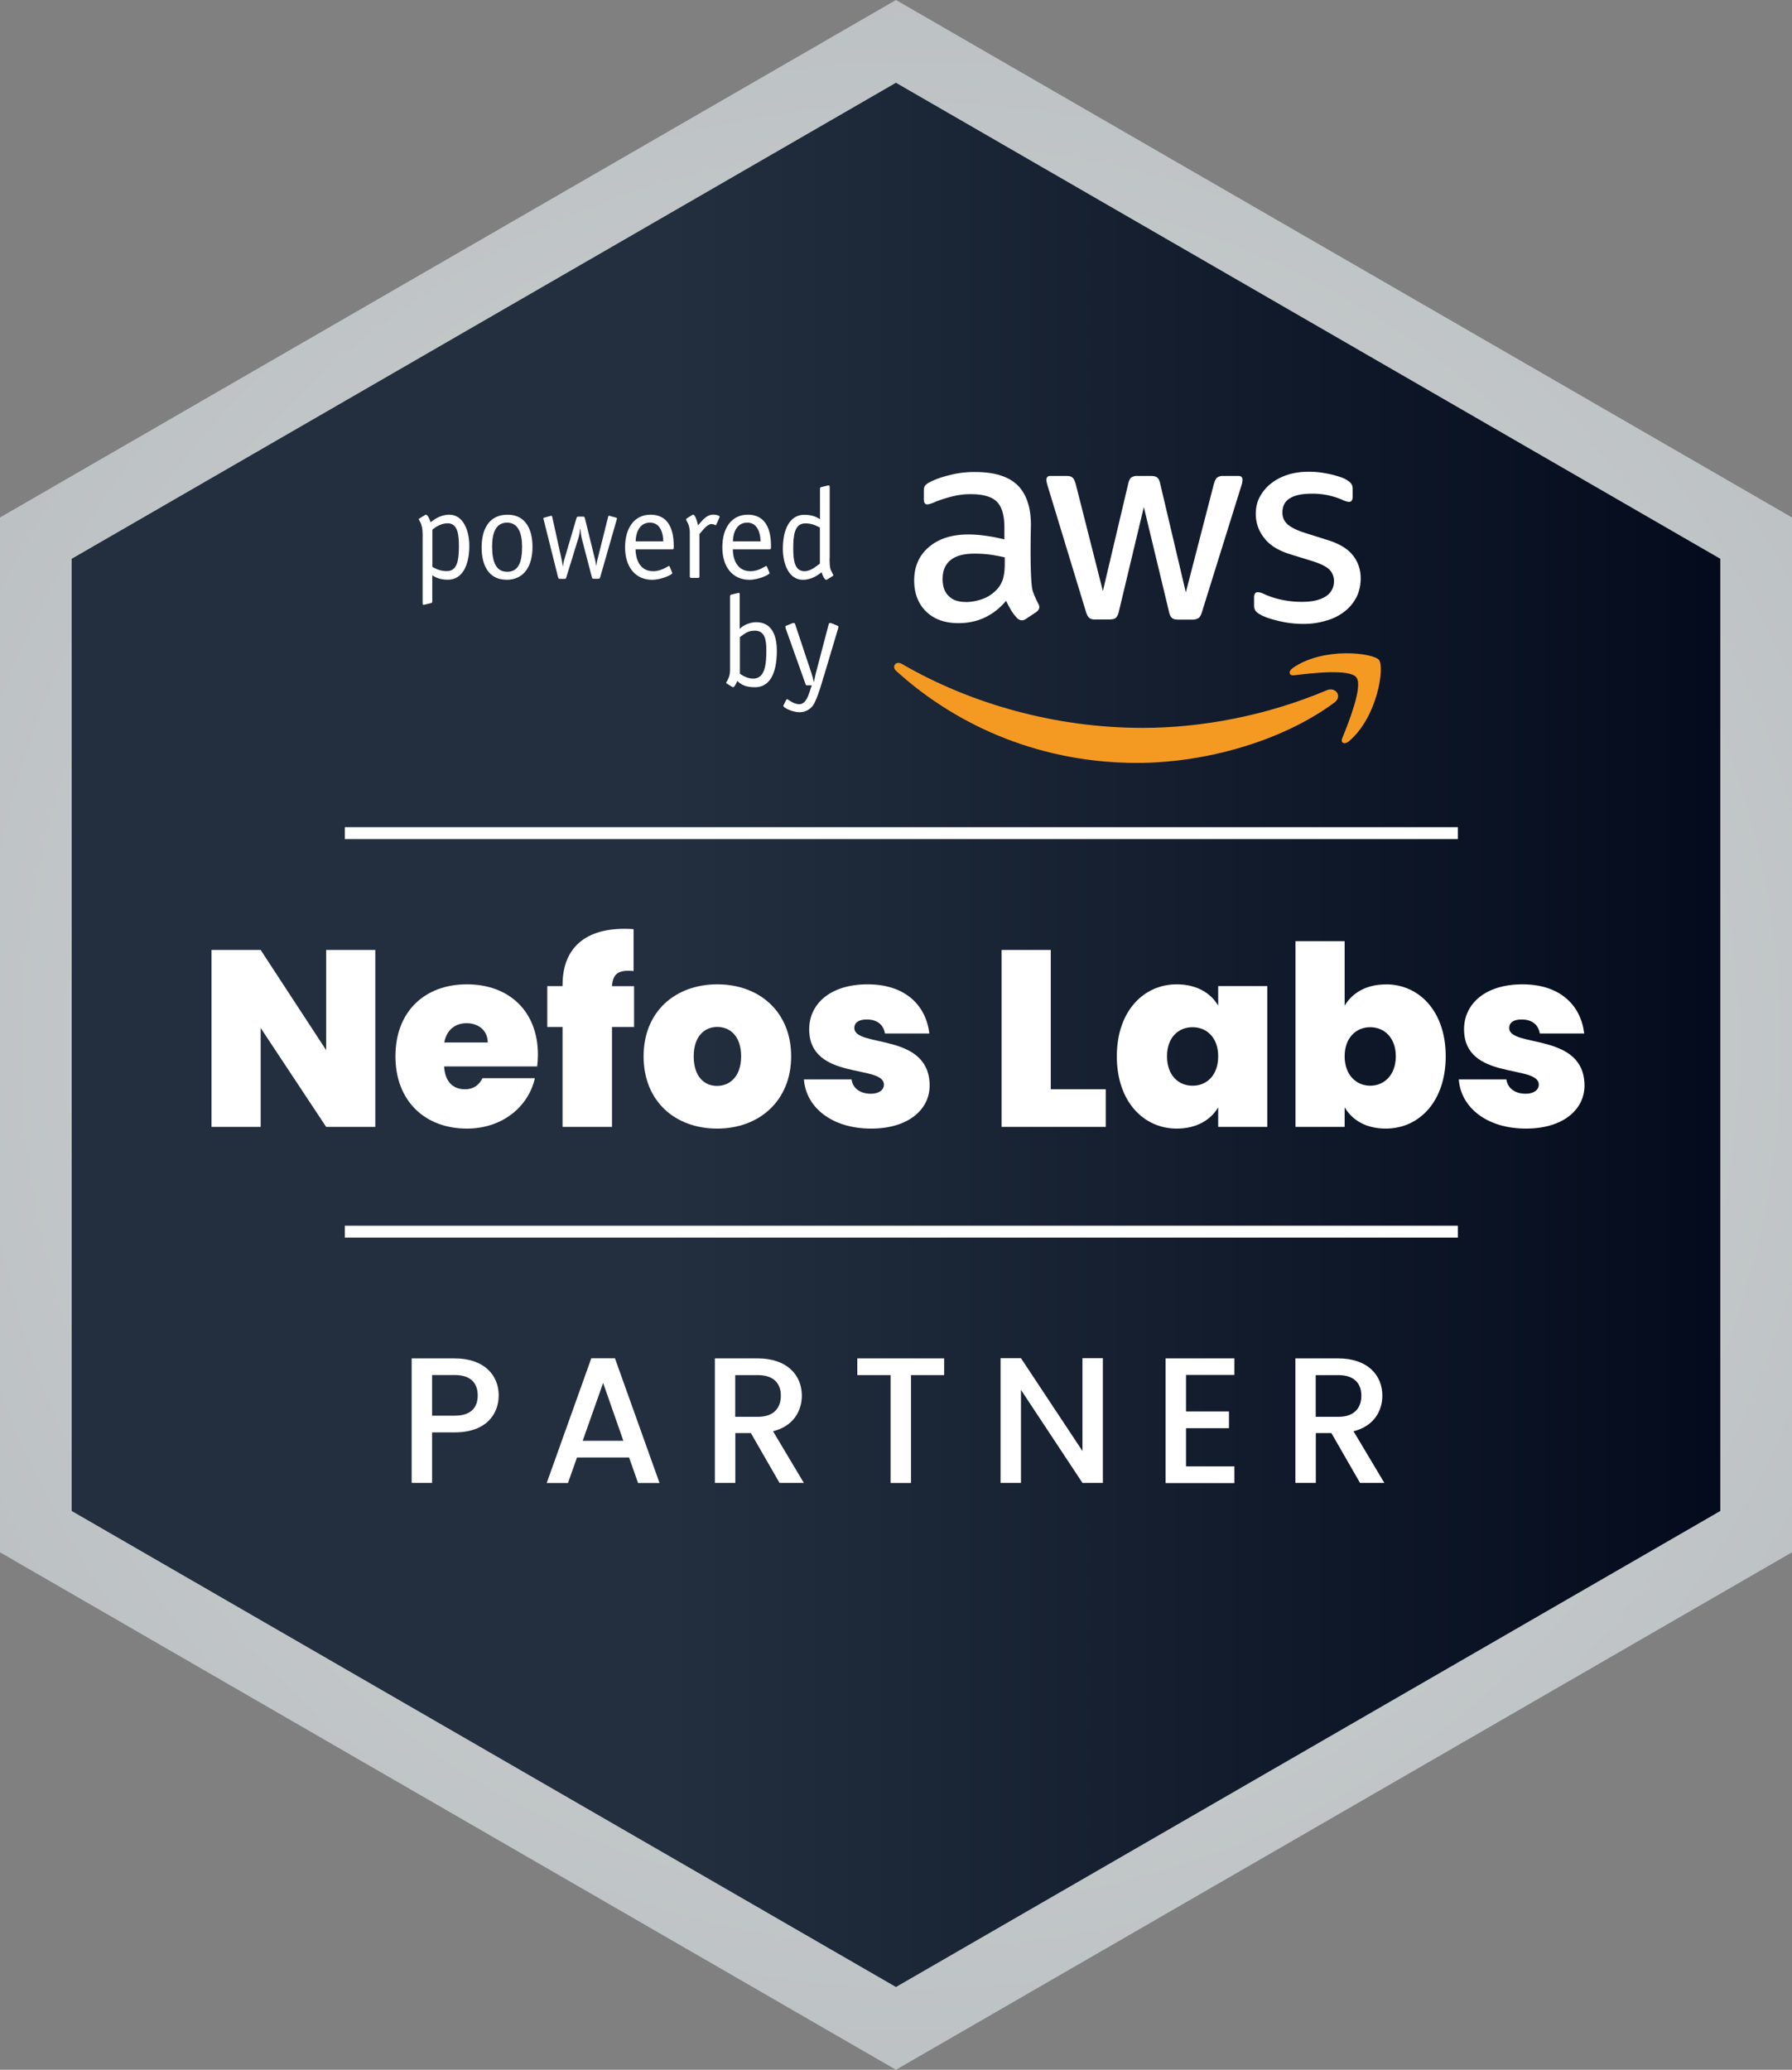 <?xml version="1.0" encoding="UTF-8"?>
<svg data-bbox="0 0 187.75 216.79" viewBox="0 0 187.75 216.79" xmlns="http://www.w3.org/2000/svg" data-type="ugc">
    <rect x="0" y="0" width="187.75" height="216.79" fill="#808080" stroke="none"/>
    <g>
        <defs>
            <radialGradient gradientUnits="userSpaceOnUse" r="171.17" fy="109.55" fx="96.61" cy="109.55" cx="96.61" id="a5c325d1-a374-47d9-bd13-9738d6a778e8">
                <stop stop-color="#d6dad8" offset="0"/>
                <stop stop-color="#aeb3b8" offset="1"/>
            </radialGradient>
            <linearGradient gradientUnits="userSpaceOnUse" y2="108.4" x2="191.86" y1="108.4" x1="9.48" id="5ad34f86-8f0e-4083-9283-b72a9810e0be">
                <stop stop-color="#232f3f" offset=".33"/>
                <stop stop-color="#000718" offset="1"/>
            </linearGradient>
        </defs>
        <path fill="url(#a5c325d1-a374-47d9-bd13-9738d6a778e8)" d="M0 162.59V54.2L93.87 0l93.88 54.2v108.39l-93.88 54.2L0 162.59z"/>
        <path fill="url(#5ad34f86-8f0e-4083-9283-b72a9810e0be)" d="M180.24 58.53 93.87 8.67 7.51 58.53v99.73l86.36 49.86 86.37-49.86V58.53z"/>
        <path d="M47.63 150.03h-2.36v5.29h-2.14v-13.04h4.5c3.1 0 4.62 1.76 4.62 3.88 0 1.86-1.22 3.87-4.62 3.87Zm0-1.75c1.67 0 2.42-.81 2.42-2.12s-.75-2.14-2.42-2.14h-2.36v4.26h2.36Z" fill="#ffffff"/>
        <path d="M65.91 152.66h-5.46l-.94 2.67h-2.23l4.67-13.06h2.48l4.67 13.06h-2.25l-.94-2.67Zm-2.72-7.81-2.14 6.06h4.26l-2.12-6.06Z" fill="#ffffff"/>
        <path d="M79.39 142.28c3.1 0 4.62 1.78 4.62 3.9 0 1.54-.83 3.19-3.02 3.73l3.23 5.41h-2.55l-3-5.22h-1.63v5.22H74.9v-13.04h4.5Zm0 1.75h-2.36v4.37h2.36c1.67 0 2.42-.92 2.42-2.21s-.75-2.16-2.42-2.16Z" fill="#ffffff"/>
        <path d="M89.82 142.28h9.1v1.75h-3.47v11.3h-2.14v-11.3h-3.49v-1.75Z" fill="#ffffff"/>
        <path d="M115.55 142.26v13.06h-2.14l-6.44-9.74v9.74h-2.14v-13.06h2.14l6.44 9.72v-9.72h2.14Z" fill="#ffffff"/>
        <path d="M129.33 144.01h-5.07v3.83h4.5v1.75h-4.5v4h5.07v1.75h-7.21v-13.06h7.21v1.75Z" fill="#ffffff"/>
        <path d="M140.21 142.28c3.1 0 4.62 1.78 4.62 3.9 0 1.54-.83 3.19-3.02 3.73l3.23 5.41h-2.55l-3-5.22h-1.63v5.22h-2.14v-13.04h4.5Zm0 1.75h-2.36v4.37h2.36c1.67 0 2.42-.92 2.42-2.21s-.75-2.16-2.42-2.16Z" fill="#ffffff"/>
        <path d="M39.32 99.5v18.53h-5.15l-6.86-10.36v10.36h-5.15V99.5h5.15l6.86 10.49V99.5h5.15Z" fill="#ffffff"/>
        <path d="M48.92 118.21c-4.36 0-7.49-2.86-7.49-7.57s3.08-7.54 7.49-7.54 7.44 2.81 7.44 7.39c0 .39-.03.81-.08 1.21h-9.75c.1 1.71 1.03 2.39 2.18 2.39 1 0 1.55-.55 1.84-1.16h5.49c-.68 3.02-3.44 5.28-7.12 5.28Zm-2.37-9.02h4.55c0-1.31-1.03-2.02-2.21-2.02s-2.1.68-2.34 2.02Z" fill="#ffffff"/>
        <path d="M58.94 107.57h-1.6v-4.28h1.6v-.13c0-4.07 2.65-6.18 7.44-5.84v4.39c-1.55-.16-2.18.26-2.26 1.58h2.31v4.28h-2.31v10.46h-5.18v-10.46Z" fill="#ffffff"/>
        <path d="M75.13 118.21c-4.39 0-7.7-2.86-7.7-7.57s3.34-7.54 7.73-7.54 7.73 2.87 7.73 7.54-3.36 7.57-7.75 7.57Zm0-4.47c1.31 0 2.52-.97 2.52-3.1s-1.18-3.08-2.5-3.08-2.47.97-2.47 3.08 1.1 3.1 2.44 3.1Z" fill="#ffffff"/>
        <path d="M91.27 118.21c-4.1 0-6.83-2.21-7.04-5.15h4.99c.13.97.95 1.5 2.02 1.5.87 0 1.37-.42 1.37-.95 0-2.16-7.83-.39-7.83-5.81 0-2.58 2.13-4.7 6.12-4.7s6.12 2.23 6.47 5.15h-4.65c-.16-.92-.81-1.47-1.92-1.47-.84 0-1.29.34-1.29.89 0 2.1 7.86.42 7.89 6.02 0 2.58-2.31 4.52-6.12 4.52Z" fill="#ffffff"/>
        <path d="M110.09 99.5v14.59h5.76v3.94h-10.91V99.5h5.15Z" fill="#ffffff"/>
        <path d="M123.29 103.1c2.1 0 3.57.92 4.34 2.23v-2.05h5.15v14.75h-5.15v-2.05c-.76 1.31-2.26 2.23-4.34 2.23-3.5 0-6.28-2.86-6.28-7.57s2.79-7.54 6.28-7.54Zm1.66 4.49c-1.47 0-2.68 1.05-2.68 3.05s1.21 3.08 2.68 3.08 2.68-1.08 2.68-3.08-1.24-3.05-2.68-3.05Z" fill="#ffffff"/>
        <path d="M145.19 103.1c3.52 0 6.28 2.84 6.28 7.54s-2.76 7.57-6.28 7.57c-2.08 0-3.52-.89-4.31-2.23v2.05h-5.15V98.58h5.15v6.76c.79-1.34 2.26-2.23 4.31-2.23Zm-1.63 4.49c-1.45 0-2.68 1.08-2.68 3.05s1.24 3.08 2.68 3.08 2.68-1.1 2.68-3.08-1.24-3.05-2.68-3.05Z" fill="#ffffff"/>
        <path d="M159.88 118.21c-4.1 0-6.83-2.21-7.04-5.15h4.99c.13.97.95 1.5 2.02 1.5.87 0 1.37-.42 1.37-.95 0-2.16-7.83-.39-7.83-5.81 0-2.58 2.13-4.7 6.12-4.7s6.12 2.23 6.47 5.15h-4.65c-.16-.92-.81-1.47-1.92-1.47-.84 0-1.29.34-1.29.89 0 2.1 7.86.42 7.89 6.02 0 2.58-2.31 4.52-6.12 4.52Z" fill="#ffffff"/>
        <path fill="#ffffff" d="M152.74 86.64v1.25H36.13v-1.25h116.61z"/>
        <path fill="#ffffff" d="M152.74 128.38v1.25H36.13v-1.25h116.61z"/>
        <path d="M108.23 61.99c.14.37.31.78.54 1.22.08.12.12.25.12.39 0 .17-.1.34-.32.51l-1.07.71c-.13.09-.28.15-.44.15-.17 0-.34-.08-.51-.24-.23-.25-.43-.51-.61-.8-.19-.33-.37-.66-.53-1-1.32 1.56-2.99 2.34-4.99 2.34-1.43 0-2.56-.41-3.39-1.22s-1.25-1.9-1.25-3.26c0-1.44.51-2.61 1.54-3.49s2.41-1.32 4.16-1.32c.58 0 1.17.05 1.8.14.62.08 1.27.22 1.95.37v-1.24c0-1.29-.27-2.19-.8-2.71-.54-.53-1.46-.78-2.76-.78-.59 0-1.2.07-1.83.22-.62.15-1.24.34-1.83.58-.19.09-.39.16-.59.22-.09.03-.18.05-.27.05-.24 0-.36-.17-.36-.53v-.83c0-.27.03-.47.12-.59.13-.15.29-.28.47-.36.59-.31 1.3-.56 2.13-.76.86-.22 1.75-.33 2.65-.32 2.02 0 3.49.46 4.44 1.37.93.92 1.41 2.31 1.41 4.17 0 0-.16 6.1.22 7.01Zm-7.07 1.07c.56 0 1.14-.1 1.75-.31s1.15-.58 1.61-1.09c.27-.32.47-.68.58-1.09s.17-.9.17-1.48v-.71c-.52-.12-1.04-.22-1.56-.29-.53-.07-1.06-.1-1.59-.1-1.14 0-1.97.22-2.53.68-.56.46-.83 1.1-.83 1.95 0 .8.2 1.39.63 1.8.41.43 1 .63 1.78.63Zm13.62 1.83c-.31 0-.51-.05-.65-.17-.14-.1-.26-.34-.36-.66l-3.99-13.11c-.1-.34-.15-.56-.15-.68 0-.27.14-.42.41-.42h1.66c.32 0 .54.05.66.17.14.1.24.34.34.66l2.85 11.23 2.65-11.23c.08-.34.19-.56.32-.66.2-.13.44-.19.68-.17h1.36c.32 0 .54.05.68.17.14.1.26.34.32.66l2.68 11.37 2.94-11.37c.1-.34.22-.56.34-.66.2-.13.43-.19.66-.17h1.58c.27 0 .42.14.42.42 0 .08-.02.17-.03.27-.03.14-.07.29-.12.42l-4.09 13.11c-.1.34-.22.56-.36.66-.19.12-.42.18-.65.17h-1.46c-.32 0-.54-.05-.68-.17-.14-.12-.26-.34-.32-.68l-2.63-10.94-2.61 10.92c-.08.34-.19.56-.32.68s-.37.17-.68.17h-1.46Zm21.8.46c-.88 0-1.76-.1-2.61-.31-.85-.2-1.51-.42-1.95-.68-.27-.15-.46-.32-.53-.47-.07-.15-.1-.31-.1-.47v-.86c0-.36.14-.53.39-.53.1 0 .2.02.31.05s.26.1.42.17c.58.26 1.2.46 1.87.59.68.14 1.34.2 2.02.2 1.07 0 1.9-.19 2.48-.56.56-.34.9-.95.88-1.61.01-.44-.15-.87-.46-1.19-.31-.32-.88-.61-1.71-.88l-2.46-.76c-1.24-.39-2.15-.97-2.71-1.73a3.99 3.99 0 0 1-.85-2.46c0-.71.15-1.34.46-1.88s.71-1.02 1.22-1.39c.51-.39 1.09-.68 1.76-.88.68-.21 1.39-.29 2.13-.29.37 0 .76.02 1.14.07.39.05.75.12 1.1.19.34.08.66.17.97.27.31.1.54.2.71.31.24.14.41.27.51.42.1.14.15.32.15.56v.8c0 .36-.14.54-.39.54-.23-.03-.45-.1-.65-.2a7.796 7.796 0 0 0-3.26-.66c-.97 0-1.73.15-2.26.47-.53.32-.8.81-.8 1.51 0 .47.17.88.51 1.2s.97.65 1.87.93l2.41.76c1.22.39 2.1.93 2.63 1.63s.78 1.49.78 2.37c0 .73-.15 1.39-.44 1.97-.31.58-.71 1.09-1.24 1.49-.56.44-1.2.76-1.88.95-.77.24-1.56.36-2.43.36Z" fill="#ffffff"/>
        <path d="M139.79 73.6c-5.58 4.12-13.69 6.31-20.66 6.31-9.77 0-18.58-3.61-25.22-9.62-.53-.47-.05-1.12.58-.75 7.19 4.17 16.06 6.7 25.24 6.7 6.19 0 12.99-1.29 19.25-3.93.93-.42 1.73.61.81 1.29Z" fill="#f49a23" fill-rule="evenodd"/>
        <path d="M142.11 70.95c-.71-.92-4.72-.44-6.53-.22-.54.07-.63-.41-.14-.76 3.19-2.24 8.43-1.59 9.04-.85.61.76-.17 6.01-3.15 8.52-.46.39-.9.19-.7-.32.68-1.68 2.19-5.47 1.48-6.36Z" fill="#f49a23" fill-rule="evenodd"/>
        <path d="M44.28 56.22c0-.51 0-.86-.16-1.34-.05-.16-.24-.42-.24-.5 0-.05.07-.08.12-.11l.52-.32c.05-.03.08-.04.11-.04.19 0 .43.58.48.79.32-.23.98-.79 1.97-.79 1.43 0 2.09 1.61 2.09 3.27 0 1.93-.68 3.54-2.24 3.54-.82 0-1.27-.23-1.64-.46V63c0 .09-.04.15-.09.16l-.67.16c-.11.03-.07.01-.16.03-.09 0-.09-.11-.09-.17v-6.96Zm1.02 3.16c.43.23.85.44 1.52.44 1.15 0 1.26-1.31 1.26-2.61 0-1.13-.09-2.4-1.18-2.4-.7 0-1.26.39-1.6.66v3.92Z" fill="#ffffff"/>
        <path d="M53.05 60.72c-1.81 0-2.59-1.46-2.59-3.38s.78-3.43 2.72-3.43c1.84 0 2.61 1.47 2.61 3.37s-.79 3.45-2.75 3.45Zm1.65-3.46c0-1.31-.36-2.52-1.57-2.52s-1.57 1.15-1.57 2.48c0 1.53.35 2.67 1.58 2.67s1.56-1.09 1.56-2.63Z" fill="#ffffff"/>
        <path d="M62.87 60.49c-.03.05-.04.13-.16.13h-.52c-.13 0-.16-.08-.17-.13l-1.06-4.06c-.07-.27-.12-.71-.15-1.02h-.03c-.04.39-.09.67-.2 1.01l-1.26 4.09c-.01.05-.04.12-.15.12h-.54c-.11 0-.13-.08-.15-.13l-1.52-6.07c-.03-.05-.03-.09-.03-.13 0-.05.05-.07.12-.09l.59-.16s.05-.03.11-.03c.07 0 .08.04.11.13l.97 4.4c.05.23.11.52.13.74h.03c.05-.32.09-.58.15-.74l1.27-4.32c.03-.09.11-.12.19-.12h.51c.12 0 .13.07.16.13l1.1 4.48c.04.17.07.35.09.52h.03c.01-.16.05-.4.08-.52l1.14-4.57c.01-.09.07-.13.11-.13.05 0 .07.03.11.03l.59.16c.07.03.12.04.12.09 0 .04-.01.08-.03.13l-1.74 6.07Z" fill="#ffffff"/>
        <path d="M70.4 59.92s.04.07.04.11c0 .15-1.13.7-2.12.7-1.78-.01-2.83-1.37-2.83-3.41s.99-3.41 2.66-3.41c2.24 0 2.44 2.17 2.44 3.33 0 .19 0 .3-.15.3h-3.85c0 .82.32 2.29 1.85 2.29.87 0 1.57-.55 1.65-.55.04 0 .05.04.08.08l.23.56Zm-.91-3.22c0-.7-.23-1.96-1.39-1.96-1.23 0-1.5 1.29-1.5 1.96h2.9Z" fill="#ffffff"/>
        <path d="M73.29 60.37c0 .11-.05.16-.16.16h-.7c-.11 0-.16-.05-.16-.16v-4.6c0-.24-.04-.68-.23-1.02-.11-.19-.15-.3-.15-.34.01-.08.07-.12.09-.13l.5-.31c.05-.04.11-.07.13-.07.24 0 .47.83.52 1.13.35-.38.83-1.13 1.61-1.13.31 0 .66.11.66.23 0 .03-.03.07-.04.11l-.3.68s-.03.09-.08.09c-.07 0-.19-.12-.44-.12-.47 0-.94.7-1.26 1.05v4.43Z" fill="#ffffff"/>
        <path d="M80.59 59.92s.04.07.04.11c0 .15-1.13.7-2.12.7-1.78-.01-2.83-1.37-2.83-3.41s.99-3.41 2.66-3.41c2.24 0 2.44 2.17 2.44 3.33 0 .19 0 .3-.15.3h-3.85c0 .82.32 2.29 1.85 2.29.87 0 1.57-.55 1.65-.55.04 0 .05.04.08.08l.23.56Zm-.91-3.22c0-.7-.23-1.96-1.39-1.96-1.23 0-1.5 1.29-1.5 1.96h2.9Z" fill="#ffffff"/>
        <path d="M86.92 58.42c0 .6 0 1.01.15 1.34.07.16.24.42.24.5 0 .05-.07.08-.12.11l-.52.32c-.05.03-.08.04-.11.04-.19 0-.43-.58-.48-.79-.32.23-.98.79-1.97.79-1.43 0-2.09-1.61-2.09-3.27 0-1.93.68-3.54 2.24-3.54.83 0 1.29.23 1.65.46v-3.19c0-.09.04-.15.09-.16l.66-.16c.11-.03.07-.01.16-.03.11 0 .11.11.11.17v7.42Zm-1.02-3.16c-.43-.23-.86-.44-1.53-.44-1.15 0-1.26 1.31-1.26 2.61 0 1.13.09 2.4 1.18 2.4.7 0 1.29-.59 1.61-.79v-3.78Z" fill="#ffffff"/>
        <path d="M77.52 65.85c.36-.38 1.09-.68 1.7-.68 1.62 0 2.17 1.35 2.17 3 0 1.93-.51 3.81-2.29 3.81-.94 0-1.43-.24-1.86-.66-.07.19-.28.66-.43.66-.05 0-.13-.05-.19-.09l-.34-.21c-.11-.07-.2-.11-.2-.17s.11-.16.2-.39c.12-.21.21-.52.21-.95v-7.72c0-.09.04-.15.09-.16l.67-.16c.11-.03.07-.01.16-.03.09 0 .09.11.09.17v3.59Zm0 4.72c.31.21.81.51 1.39.51 1.26 0 1.38-1.54 1.38-2.94 0-1.03-.11-2.08-1.19-2.08-.78 0-1.03.29-1.58.67v3.83Z" fill="#ffffff"/>
        <path d="M86.27 70.95c-.21.74-.52 1.82-.93 2.67-.27.56-.84.98-1.58.98s-1.69-.47-1.69-.67c0-.03.01-.05.03-.08l.27-.54s.05-.07.09-.07c.15 0 .63.52 1.29.52.5 0 .8-.5 1.02-1.14l.28-.84h-.48c-.12 0-.15-.03-.17-.12l-2.08-5.83c-.01-.07-.04-.11-.03-.19 0-.07.05-.08.11-.11l.56-.23c.07-.03.13-.05.19-.05.09 0 .12.04.15.11l1.69 5.07c.13.39.2.68.27.97h.03c.05-.32.12-.62.2-.94l1.34-5.1c.01-.07.07-.11.15-.11.05 0 .12.03.19.05l.56.23c.05.03.11.04.11.11 0 .08-.01.12-.03.19l-1.53 5.12Z" fill="#ffffff"/>
    </g>
</svg>
